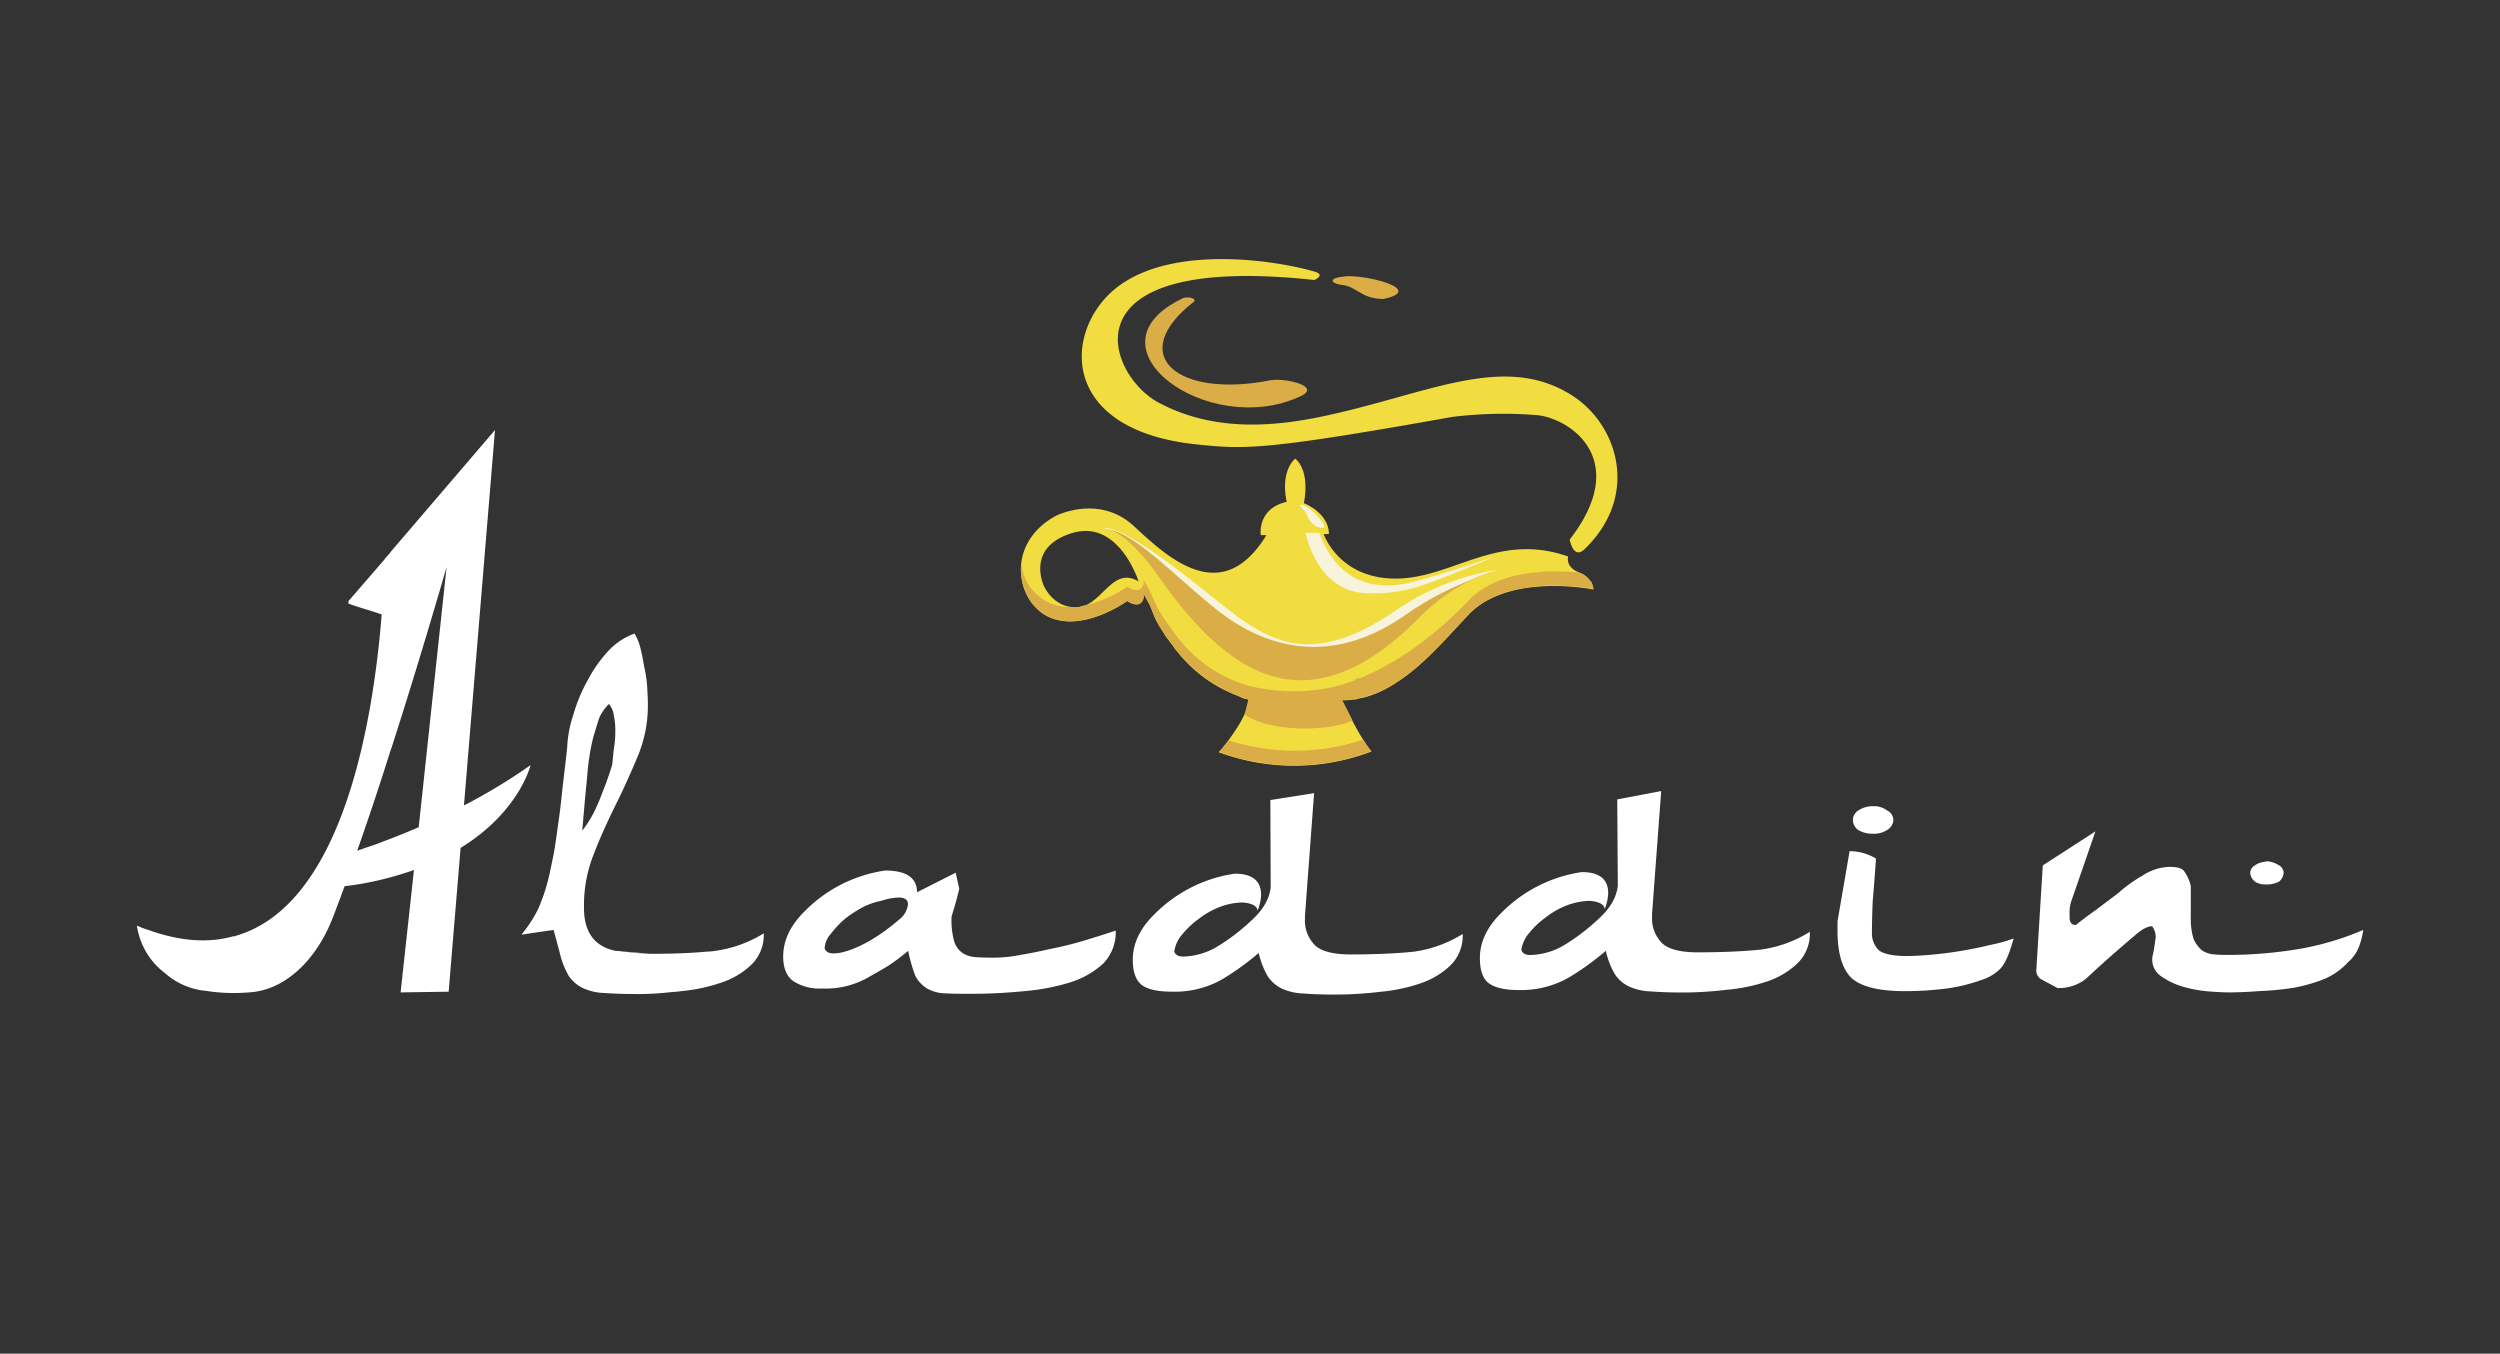 <svg id="Слой_1" data-name="Слой 1" xmlns="http://www.w3.org/2000/svg" viewBox="0 0 500 270.73"><rect x="0" y="0" width="500" height="270.73" fill="#333333" stroke="none"/><defs><style>.cls-1{fill:#fff;}.cls-2{fill:#f2dd40;}.cls-3{fill:#daad46;}.cls-4{fill:#f8f3db;}.cls-5{fill:#1f8937;}.cls-6{fill:none;}</style></defs><path class="cls-1" d="M177,174.11a28.28,28.28,0,0,0-16,8.08q-4.38,4.27-4.36,9.16c0,2.25.67,3.88,2,4.87a9.83,9.83,0,0,0,5.81,1.48,17.06,17.06,0,0,0,8.79-2c1.52-.84,3-1.69,4.39-2.53a40.68,40.68,0,0,0,4-3,33,33,0,0,0,1.43,5,6.53,6.53,0,0,0,2.3,2.49,7.45,7.45,0,0,0,3.53,1c1.4.08,3.22.11,5.45.1,3.64,0,7.21-.2,10.73-.55a42.88,42.88,0,0,0,9.14-1.79,17.23,17.23,0,0,0,6.5-3.78,8.91,8.91,0,0,0,2.43-6.52q-3,1-6.32,2t-6.68,1.65Q207,190.5,204,191a28.16,28.16,0,0,1-4.92.53c-1.53,0-2.87,0-4-.11a5.18,5.18,0,0,1-2.64-.87,4.37,4.37,0,0,1-1.59-2.24,15.66,15.66,0,0,1-.55-4.63v-.13a2.47,2.47,0,0,1,.17-.75c.11-.41.29-1,.52-1.75s.52-1.92.86-3.26l-.71-3.25-7.73,3.91Q183.37,174.08,177,174.11Zm-8.38,16.31a8.23,8.23,0,0,1-1.93.26c-.94,0-1.53-.33-1.76-1a4.63,4.63,0,0,1,1.21-2.88,20,20,0,0,1,2.81-3,23.39,23.39,0,0,1,3.68-2.39,14.21,14.21,0,0,1,3.69-1.27,13,13,0,0,1,3.34-.64c1.29,0,1.94.45,1.94,1.37a4.46,4.46,0,0,1-1.57,2.88Q173.93,189,168.65,190.42Z"/><path class="cls-1" d="M254.14,177.4q-.33,3.63-4.19,7a39.52,39.52,0,0,1-6.49,4.91,13.79,13.79,0,0,1-6.85,2c-.94,0-1.53-.33-1.76-1a6.62,6.62,0,0,1,1.56-3.38,17.24,17.24,0,0,1,3.33-3.15,16.59,16.59,0,0,1,4.22-2.39,13.84,13.84,0,0,1,4.57-.9c1.87.16,2.87.7,3,1.61a9.43,9.43,0,0,0,.69-3.13c0-2.83-1.78-4.25-5.3-4.23a28.28,28.28,0,0,0-16,8.08q-4.38,4.27-4.36,9.16c0,2.42.61,4.08,1.79,5s3.29,1.36,6,1.35A19.17,19.17,0,0,0,244.2,196a53.1,53.1,0,0,0,7.54-5.41,16.69,16.69,0,0,0,1.78,4.62,7.07,7.07,0,0,0,2.82,2.49,11.13,11.13,0,0,0,4.41,1c1.88.15,4.16.23,6.86.21a74.55,74.55,0,0,0,8.27-.53,34.4,34.4,0,0,0,8.09-1.67,16.17,16.17,0,0,0,6.14-3.65,8.31,8.31,0,0,0,2.43-6.27,24.77,24.77,0,0,1-9.83,3.55q-5.1.53-12.49.55c-3.52,0-5.93-.6-7.23-1.84a7,7,0,0,1-2-5.25v-.63l1.83-24.54L254.07,160Z"/><path class="cls-1" d="M323.56,177.09q-.33,3.63-4.19,7a40.67,40.67,0,0,1-6.49,4.91,13.88,13.88,0,0,1-6.85,2c-.94,0-1.53-.33-1.76-1a6.61,6.61,0,0,1,1.56-3.39,16.9,16.9,0,0,1,3.33-3.14,16.33,16.33,0,0,1,4.22-2.4,13.84,13.84,0,0,1,4.57-.9q2.81.24,3,1.62a9.53,9.53,0,0,0,.69-3.14c0-2.83-1.78-4.24-5.3-4.23a28.34,28.34,0,0,0-16,8.08q-4.38,4.27-4.36,9.16,0,3.63,1.79,5c1.29.91,3.29,1.36,6,1.35a19.27,19.27,0,0,0,9.85-2.42,53.14,53.14,0,0,0,7.54-5.42,16.69,16.69,0,0,0,1.78,4.62,6.89,6.89,0,0,0,2.83,2.49,11,11,0,0,0,4.4,1c1.88.15,4.16.23,6.86.22a74.67,74.67,0,0,0,8.27-.54,34.4,34.4,0,0,0,8.09-1.66,16.32,16.32,0,0,0,6.14-3.66,8.28,8.28,0,0,0,2.43-6.27,24.61,24.61,0,0,1-9.83,3.55q-5.1.53-12.49.55c-3.52,0-5.93-.6-7.23-1.84a7,7,0,0,1-2-5.25v-.62l1.83-24.55-8.79,1.67Z"/><path class="cls-1" d="M367.5,184.28v1.87q0,6.76,2.85,9.5,3,2.63,10.93,2.58a66.73,66.73,0,0,0,8.09-.53,35.39,35.39,0,0,0,7.73-2,8.9,8.9,0,0,0,3-2q1.41-1.5,2.62-6A32.12,32.12,0,0,1,398,189q-2.64.64-5.62,1.15t-6,.78c-1.88.18-3.58.27-5.11.27q-3.87,0-5.46-1.1a4.78,4.78,0,0,1-1.42-3.75q0-2.51.15-6.13.33-3.63.66-8.51a10.47,10.47,0,0,0-5.28-1.48ZM370.58,164a2.52,2.52,0,0,0,1.06,2,5.55,5.55,0,0,0,3,.74,4.76,4.76,0,0,0,2.82-.76,2.48,2.48,0,0,0,1.22-2,2.18,2.18,0,0,0-1.24-1.87,4.32,4.32,0,0,0-2.82-.87,5.13,5.13,0,0,0-3,.89A2.24,2.24,0,0,0,370.58,164Z"/><path class="cls-1" d="M419.09,166.27l-10.53,6.81-1.31,21.16a2.09,2.09,0,0,0,1.23,1.74l3,1.62a8.59,8.59,0,0,0,5.63-1.78c2.45-2.26,4.49-4.11,6.13-5.53s2.86-2.48,3.68-3.15q2.1-1.89,3.51-1.89a3.79,3.79,0,0,1,.71,1.87v.38c-.23,1.67-.4,2.75-.52,3.25a4,4,0,0,0,1.61,4.5,15,15,0,0,0,4.05,2,26.23,26.23,0,0,0,5.11,1c1.76.15,3.23.23,4.4.23,2,0,4.1-.11,6.33-.28a55.33,55.33,0,0,0,6.69-.66,32.5,32.5,0,0,0,6.15-1.78,13.89,13.89,0,0,0,4.73-3.4,7.69,7.69,0,0,0,2.1-3,14.93,14.93,0,0,0,.86-3.38,56.39,56.39,0,0,1-12.82,3.81,84.65,84.65,0,0,1-14.07,1.19c-1.06,0-2.06,0-3-.11a4.89,4.89,0,0,1-2.46-.87,6.71,6.71,0,0,1-1.6-2.25,13.87,13.87,0,0,1-.54-4.37l0-6.14a7.87,7.87,0,0,0-1.25-2.87c-.35-.67-1.35-1-3-1a10.33,10.33,0,0,0-5.45,1.78,27.62,27.62,0,0,0-4.73,3.4L419.16,182c-1.41,1-2.75,2-4,3-.82,0-1.23-.5-1.24-1.5v-1.5a7.79,7.79,0,0,1,.34-1.76Zm34,10.62h.53a5.67,5.67,0,0,0,2.11-.51,2.46,2.46,0,0,0,1-1.88,1.82,1.82,0,0,0-1.06-1.5,4.67,4.67,0,0,0-2.3-.74c-.46.09-.87.17-1.23.26a3,3,0,0,0-1.05.5,1.81,1.81,0,0,0-1.05,1.51,2.45,2.45,0,0,0,1.07,1.87A3.76,3.76,0,0,0,453.09,176.89Z"/><path class="cls-2" d="M318.29,116.57a1.68,1.68,0,0,0-.42-.56,4.31,4.31,0,0,0-2-1.48c-.07,0-.07-.07-.14-.07-2.73-1.12-2.1-3.16-2.1-3.16-14.24-5-23.15,4.42-34.52,4.42s-14.38-8.91-14.38-8.91h1.05c0-4.27-5-6.17-5-6.17,1.27-6.94-1.75-8.91-1.75-8.91-3.16,3-1.68,8.63-1.68,8.63-6,1.4-5.2,6.67-5.2,6.67h1.13c-8.84,14.45-19.44,4.77-26.45-1.76s-15.65-2.1-15.65-2.1c-4.42,2.38-6.52,6-6.94,9.47a11.45,11.45,0,0,0,1.47,7,9.35,9.35,0,0,0,1.83,2.25,8.33,8.33,0,0,0,2.31,1.54c6.88,3.09,15.58-3.23,15.58-3.23s1.54,1.13,2.59.5a1.7,1.7,0,0,0,.63-1.9.31.31,0,0,0-.07-.21,7,7,0,0,1,.77,1.33,13.77,13.77,0,0,1,1.13,2.39c.21.56.42,1.05.7,1.68a26.46,26.46,0,0,0,1.75,2.88V127c.49.63,1,1.33,1.62,2.1a7.14,7.14,0,0,0,1,1.34,27.93,27.93,0,0,0,12.13,8.77l.08.07h.07a4.73,4.73,0,0,0,1.19.49,4.61,4.61,0,0,1,.63.14,3.14,3.14,0,0,1-.07.77c-.28,2.24-2.39,5.33-3.93,7.44a12,12,0,0,1-.77,1,13.56,13.56,0,0,1-1.12,1.33,43.42,43.42,0,0,0,30.51-.14,6,6,0,0,1-.7-.91c-.28-.35-.56-.84-.91-1.33v-.07c-1.33-2.11-2.81-5-3.65-6.6a13.11,13.11,0,0,0-.63-1.33,8.92,8.92,0,0,0,1.4-.07c.35,0,.63-.07.92-.07s.56-.07.77-.14.63-.14.91-.21a7.38,7.38,0,0,0,1.33-.35,20,20,0,0,0,4.14-1.83,16.75,16.75,0,0,0,1.47-.91c5-3.16,9.4-8.21,14.25-13.4,8.06-8.7,25.11-5.19,25.11-5.19A4.33,4.33,0,0,0,318.29,116.57Zm-102,4.7a1.37,1.37,0,0,1-.57.14,4.23,4.23,0,0,1-1.33,0c-3.86-.35-5.54-4.07-5.54-4.07s-3.93-7.86,5.61-10.74c9.33-2.8,13.26,9.69,13.26,9.69-4.7-2.81-6.8,3.15-10.59,4.77Z"/><path class="cls-3" d="M273.6,149.31c-.28-.36-.56-.85-.91-1.34v-.07a43.14,43.14,0,0,1-27,.14c-.28.35-.49.7-.77,1a13.56,13.56,0,0,1-1.12,1.33,43.42,43.42,0,0,0,30.51-.14A6,6,0,0,1,273.6,149.31Z"/><path class="cls-3" d="M318.71,117.81s-17-3.51-25.11,5.19c-4.85,5.19-9.26,10.24-14.25,13.4a16.75,16.75,0,0,1-1.47.91,19.4,19.4,0,0,1-4.14,1.82,7.38,7.38,0,0,1-1.33.35c-.28.07-.56.14-.91.21a2.16,2.16,0,0,1-.7.07,4.2,4.2,0,0,1-1,.15,8.92,8.92,0,0,1-1.4.07s1.75,3.29,2.11,4.13c-3.86,1.9-15.58,2.74-21.61-1.19.07-.28.77-2.87.77-3.09a4.61,4.61,0,0,0-.63-.14,4.73,4.73,0,0,1-1.19-.49h-.07l-.08-.07a27.76,27.76,0,0,1-12.13-8.77,7.11,7.11,0,0,1-1-1.33c-.64-.77-1.13-1.47-1.62-2.1v-.07a27.46,27.46,0,0,1-1.75-2.88c-.28-.63-.49-1.12-.7-1.68a13.12,13.12,0,0,0-1.13-2.39c-.21-.35-.42-.7-.7-1.12a1.68,1.68,0,0,1-.63,1.89c-1,.63-2.59-.49-2.59-.49s-8.7,6.32-15.58,3.23a8.33,8.33,0,0,1-2.31-1.54,9.75,9.75,0,0,1-1.83-2.25,11.51,11.51,0,0,1-1.47-7,9.61,9.61,0,0,0,10.1,8.77,4.23,4.23,0,0,0,1.33,0,1.37,1.37,0,0,0,.57-.14l.84-.21a25.26,25.26,0,0,0,8.35-3.71s1.54,1.12,2.59.49a1.69,1.69,0,0,0,.63-1.9c2.74,4.28,1.2,4.14,6.88,11.58A27.65,27.65,0,0,0,249.19,137l.77.21c.21.07.35.07.63.14a37.55,37.55,0,0,0,14.1.42,34.15,34.15,0,0,0,3.44-.77,2.05,2.05,0,0,0,.7-.21c.63-.21,1.33-.42,2-.7a5.49,5.49,0,0,0,1-.35c6.94-2.88,14.38-7.79,21.82-15.58,3.92-4.07,9.68-5.47,14.66-5.75v-.07a50.62,50.62,0,0,1,7.64.21,4.37,4.37,0,0,1,2,1.47,1.68,1.68,0,0,1,.42.56A4.43,4.43,0,0,1,318.71,117.81Z"/><path class="cls-3" d="M238.87,60.27C225,71,235.46,79.71,254,76.07c2.91-.57,10.46,1.16,6.09,3.19-18.59,8.65-43.94-10.05-23.43-19.65C237.14,59.37,239.17,59.42,238.87,60.27Z"/><path class="cls-3" d="M268.64,55.32c3.74-.64,16.84,2.54,8.1,4.47-4.7,0-5.4-2.65-8.62-2.84C266.26,56.65,265.56,55.66,268.64,55.32Z"/><path class="cls-2" d="M316.94,109.81c-2.3,2.23-3-1.9-3-1.9,12.19-15.72.48-24-6.28-24.86a83.54,83.54,0,0,0-17.18.33c-37.64,6.72-41.48,6.49-50.91,5.53-26.83-2.71-26.83-21.1-17.82-30C232.4,48.46,255,52,262.93,54.33c2.26.67-.06,1.67-.08,1.67-50.69-5.49-41.53,18.91-31.2,24.48,11.13,6,23.3,4.82,33,2.77,20.9-4.41,36-12.79,49.63-4.25C323.55,84.81,328.06,99.05,316.94,109.81Z"/><path class="cls-1" d="M124.31,190.27c1.68.21,4.28.49,5.75.49Z"/><path class="cls-1" d="M142.83,190.2a12.54,12.54,0,0,1-1.68.14c-3,.28-6.6.42-10.81.42h-.28c-1.47,0-4.07-.28-5.75-.49-.21,0-.42-.07-.63-.07a3.5,3.5,0,0,1-.77-.07c-4.07-.91-6.11-3.79-6.11-8.49a27.7,27.7,0,0,1,2-10.94c1.19-3.09,2.52-6,3.93-8.91l.42-.84c1.61-3.23,3.08-6.53,4.42-9.75a26.16,26.16,0,0,0,2-10.53c0-.91-.07-2.1-.14-3.43a25.77,25.77,0,0,0-.63-4.07c-.21-1.41-.49-2.67-.77-3.79a10.91,10.91,0,0,0-1.12-2.67,13.34,13.34,0,0,0-5.34,3.58,27,27,0,0,0-4.06,5.82,31.33,31.33,0,0,0-2.81,6.74,23.7,23.7,0,0,0-1.26,6.59c-.21,2.11-.49,4.35-.78,6.81s-.49,4.77-.84,7.22-.63,4.7-1,6.88c-.35,1.82-.7,3.44-1,4.84l-.21.84a36.7,36.7,0,0,1-1.48,4.56,15,15,0,0,1-.91,2,26.89,26.89,0,0,1-2.94,4.35l3.29-.5,2.95-.42h.21l1.19,4.42a17.19,17.19,0,0,0,1.76,4.63,7.11,7.11,0,0,0,2.87,2.53,10.83,10.83,0,0,0,4.35,1c1.9.14,4.21.21,6.88.21a57.83,57.83,0,0,0,6.73-.42,12.9,12.9,0,0,0,1.55-.14,34.94,34.94,0,0,0,8.06-1.68,16.06,16.06,0,0,0,6.18-3.65,8.3,8.3,0,0,0,2.45-6.25A24.88,24.88,0,0,1,142.83,190.2Zm-26.38-24.06.56-6.45.43-4.42c.07-1.13.21-2.39.42-3.79a40.19,40.19,0,0,1,.84-4.21c.42-1.34.77-2.6,1.19-3.79a9.14,9.14,0,0,1,1.89-2.67,4.32,4.32,0,0,1,1,2.39,13.14,13.14,0,0,1,.28,3,19.67,19.67,0,0,1-.28,3.5c-.14,1.13-.21,2.25-.35,3.3-.71,2.32-1.48,4.35-2.18,6.1-.28.78-.63,1.55-.91,2.18A22.87,22.87,0,0,1,116.45,166.14Z"/><path class="cls-1" d="M92.79,161.09,99,86l-20.9,24.41v.07l-1.13,1.26v.07l-7.29,8.42v.49c2.8,1,5,1.55,6.66,2.18-1.75,21.75-7.85,58.09-29.18,64.26a.39.39,0,0,1-.42.07c-4.84,1.4-10.53,1.12-17.12-1.26a16.58,16.58,0,0,1-2.24-.85A14.49,14.49,0,0,0,33,194.63a14.34,14.34,0,0,0,7.78,3.5h.14a35.92,35.92,0,0,0,8.84.35c7.72-.42,13.68-7.15,16.56-14.38.56-1.26,1-2.66,1.61-4.14.29-.84.64-1.75,1-2.73,1.33-.14,2.66-.35,3.86-.56a66.17,66.17,0,0,0,10-2.67l-2.67,24.48,9.61-.14,2.39-28.76c11.78-7.23,14-16.56,14-16.56A113.32,113.32,0,0,1,92.79,161.09Zm-9.05,4.35c-3.51,1.54-6.6,2.67-9,3.58-1.33.42-2.46.84-3.3,1.12,2.25-6.38,4.63-13.54,6.81-20.48a.24.24,0,0,0,.07-.14c6-18.66,11-36.13,11-36.13Z"/><path class="cls-4" d="M261.12,101.26c1.69.77,6.12,5.67,2.05,4-1.92-1.29-1.46-2.57-2.71-3.54C259.79,101.14,259.78,100.55,261.12,101.26Z"/><path class="cls-3" d="M299.9,113.9a60.42,60.42,0,0,0-19.56,9.1c-15.16,10.38-28.35,6.45-38.1-2-7.15-6.1-14.8-13.89-20.41-15.15,1.75.63,5.19,2.74,10.1,9.75,12.49,17.61,28.48,31.36,51.56,8.28a38.12,38.12,0,0,1,16.15-10Z"/><path class="cls-4" d="M299.9,113.9a30.34,30.34,0,0,0-5.54,2c-.21.07-.42.21-.63.28a62.17,62.17,0,0,0-12.91,7c-15.08,10.31-28,6.36-38.06-1.72-6.38-5.13-12.91-11.79-18-14.5a12.88,12.88,0,0,0-4.44-1.37c4.31-.69,16.61,9.39,23.93,15.21,9.73,7.75,18.22,12.89,35.34,1A49.44,49.44,0,0,1,299.9,113.9Z"/><path class="cls-4" d="M283,116.29c-8.84,2.34-15.67-.4-19.16-9.72h-2.71s2,11,11.21,12a30,30,0,0,0,12.87-1.77c4.39-1.48,13.06-5.24,14.14-5.63C302.67,110,290.39,114.34,283,116.29Z"/><path class="cls-5" d="M270.8,139.76l-.07.07c-.29,0-.57.08-.92.08A4.2,4.2,0,0,0,270.8,139.76Z"/><path class="cls-5" d="M271.78,135.63v.07a5.49,5.49,0,0,1-1,.35Z"/><line class="cls-6" x1="299.77" y1="113.88" x2="299.63" y2="114.02"/></svg>